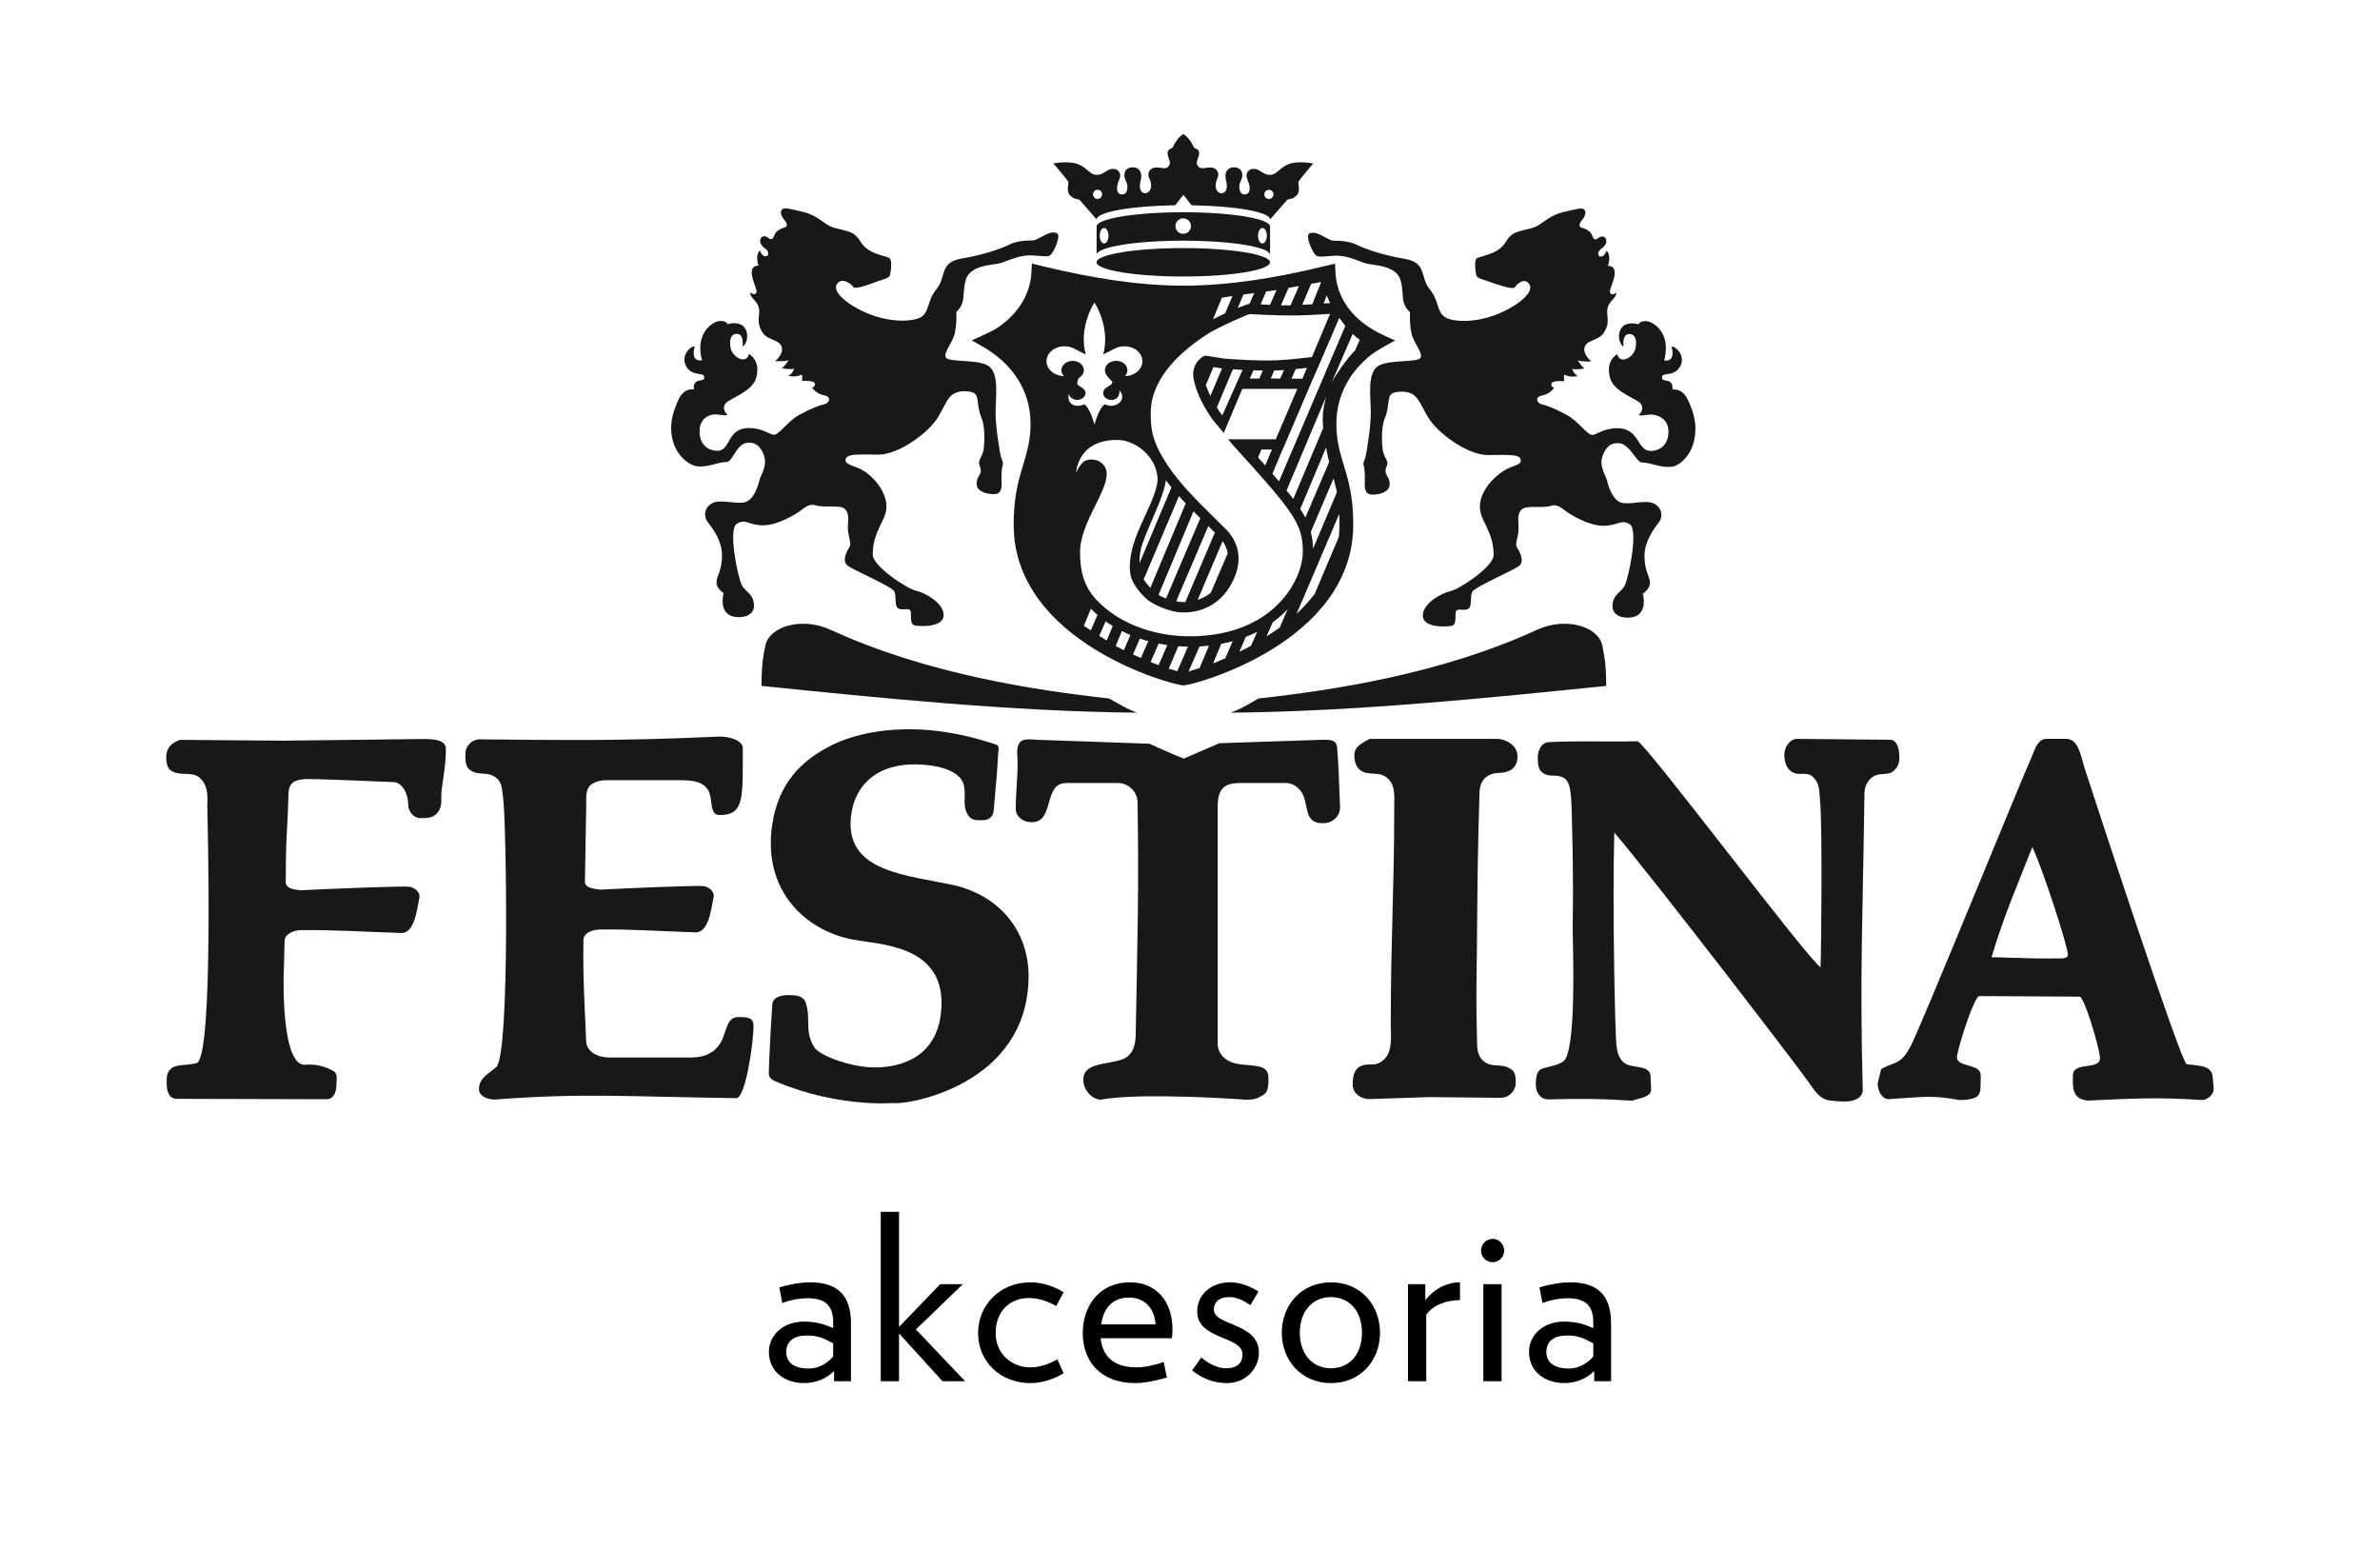 <?xml version="1.0" encoding="UTF-8"?>
<svg id="Capa_1" data-name="Capa 1" xmlns="http://www.w3.org/2000/svg" viewBox="0 0 411.89 268.28">
  <defs>
    <style>
      .cls-1, .cls-2 {
        stroke-width: 0px;
      }

      .cls-2 {
        fill: #191814;
      }
    </style>
  </defs>
  <g>
    <path class="cls-2" d="m219.6,34.43c-.43,0-.79-.35-.79-.79s.35-.79.79-.79.79.35.79.79-.35.79-.79.79m-29.65-.01c-.43,0-.79-.35-.79-.79s.35-.79.79-.79.79.35.79.79-.35.79-.79.79m34.77-3.01c.18-.31,2.55-3.13,2.55-3.13,0,0-2.84-.55-4.45.2-1.45.67-1.9,1.78-3.02,1.78-1.23,0-1.63-.92-2.66-1.03-.93-.11-1.41.56-1.41,1.15,0,.64.46,1.11.53,1.99.08.84-.27,1.28-.91,1.28-.7,0-.89-.82-.87-1.42.04-.8.52-1.11.52-1.91s-.48-1.37-1.48-1.37c-.85,0-1.44.56-1.44,1.52,0,.68.24.91.24,1.69s-.33,1.28-.97,1.28c-.41,0-.97-.47-.97-1.34s.4-1.16.46-1.78c.06-.64-.39-1.34-1.38-1.34s-1.74.46-2.24-.38c-.45-.77.8-1.84.08-2.68-.17-.2-.62-.23-.74-.52-.67-1.58-1.77-2.22-1.77-2.22,0,0-1.1.64-1.77,2.22-.12.29-.57.32-.73.52-.72.84.54,1.91.07,2.68-.5.84-1.24.38-2.23.38s-1.44.7-1.38,1.34c.06.62.46.91.46,1.78s-.56,1.34-.97,1.34c-.64,0-.97-.5-.97-1.28s.24-1,.24-1.69c0-.96-.6-1.52-1.45-1.52-.99,0-1.47.56-1.47,1.37s.48,1.11.52,1.91c.03.6-.17,1.42-.87,1.42-.64,0-.98-.44-.91-1.28.07-.88.53-1.35.53-1.99,0-.59-.48-1.26-1.41-1.15-1.03.11-1.43,1.03-2.66,1.03-1.12,0-1.57-1.11-3.03-1.78-1.61-.74-4.45-.2-4.45-.2,0,0,2.37,2.82,2.55,3.13.18.3-.36,1.46.21,2.25.7.96,1.58.68,1.83,1l2.89,3.31c0-1.28,5.97-2.34,13.59-2.45l1.42-1.8,1.42,1.8c7.62.12,13.59,1.17,13.59,2.45l2.89-3.31c.24-.32,1.12-.05,1.82-1,.57-.78.03-1.94.22-2.25"/>
    <path class="cls-2" d="m218.48,42.13c-.42,0-.76-.6-.76-1.34s.34-1.34.76-1.34.76.6.76,1.34-.34,1.34-.76,1.34m-13.71-1.67c-.74,0-1.34-.6-1.34-1.34s.6-1.34,1.34-1.34,1.34.6,1.34,1.34-.6,1.34-1.34,1.34m-13.69,1.67c-.42,0-.76-.6-.76-1.34s.34-1.34.76-1.34.76.6.76,1.34-.34,1.34-.76,1.34m13.71-5.4c-8.29,0-15.01,1.1-15.01,2.46v4.92c0-1.36,6.72-2.46,15.01-2.46s15.01,1.1,15.01,2.46v-4.92c0-1.36-6.72-2.46-15.01-2.46"/>
    <path class="cls-2" d="m204.78,42.93c-8.29,0-15.01,1.1-15.01,2.46s6.72,2.46,15.01,2.46,15.01-1.1,15.01-2.46-6.72-2.46-15.01-2.46"/>
    <path class="cls-2" d="m234.52,60.63c-1.41,1.39-3.32,4.17-4.08,5.6l3.66-8.45c.4.39.81.75,1.22,1.02l-.8,1.83Zm-3.26,24.01l.1.57-4.13,9.76c0,.17.01.33.01.5,0-.17,0-.34-.01-.5-.03-1.04-.13-2-.37-2.94l3.93-9.24c.18.67.36,1.36.47,1.85m.45,8.25l-4.21,9.94c-1.16,1.47-2.32,2.66-3.11,3.41l7.38-17.3c.06,1.21.07,2.57-.06,3.96m-12.17-11.69l-.86-.98-.68-.76-.27-.3.57-1.38h1.83s-1.17,2.77-1.17,2.77l.58.66Zm-8.95-10.71l2.78-6.6c.5.03,1.08.07,1.72.1-.02,0-.04,0-.05,0l-.67,1.51-2.82,6.34-.34-.4-.53-.79-.7-1.16.61,1.01Zm-1.11-1.97c-.23-.46-.42-.91-.58-1.32-.08-.2-.15-.39-.21-.58l1.31-3.11-1.12-.17,2.61.4-2.02,4.78s0,0,0,0m9.07-4.42l-.58,1.39h-1.67l.64-1.43c.53.02,1.08.03,1.61.04m1.96,0c.16,0,.33,0,.49-.01.37-.02.79-.04,1.24-.08,0,0-.02,0-.02,0l-.65,1.49h-1.63l.58-1.4h0Zm-23.28,33.33c-.02-.87.05-1.78.29-2.68.59-2.2,2.64-6.31,3.46-8.67.34-.98.69-1.99.79-2.97.29.37.63.78.98,1.2l-5.52,13.11Zm1.86,4.29s0,.01.02.02c0,0-.01-.01-.02-.02h0c-.48-.52-.87-1.03-1.15-1.46l6.11-14.43c.15.17.3.34.44.5.24.26.49.51.73.77l-6.13,14.62Zm12.49-8.12s.01.01.02.02h0c.4.57.74,1.27.89,2.11h0c.01.08.02.17.03.25,0-.09-.02-.17-.03-.25l-2.95,6.86c-.74.59-1.51.96-2.25,1.19l4.31-10.16s0-.02-.02-.02m-5.03-5.13c.59.6,1.2,1.2,1.82,1.81.25.25.5.5.76.75h0c.38.37.75.74,1.13,1.12l-5.11,12.02h.01-.01c-.34.01-.63,0-.84-.02-.23-.02-.48-.06-.74-.11l5.56-13.02c-.25-.25-.51-.5-.76-.75-.21-.21-.42-.42-.63-.62l-5.93,13.9s.09.04.14.05c-.05-.02-.1-.03-.14-.05h0c-.47-.18-.92-.39-1.3-.61l6.05-14.47s0,0,0,0m14.54,16.16c-.48.48-1,.93-1.57,1.37-.54.43-1.14.82-1.78,1.2l-1.29.69c-.49.24-1.02.46-1.56.67l-1.17.41-1.44.4-1.1.24-1.37.23-1.04.12-1.31.1-1.01.03h-1.27s-.98-.05-.98-.05l-1.23-.11-.94-.12-1.18-.21-.91-.2-1.14-.3-.88-.27-1.1-.4-.85-.35-1.06-.5-.81-.43-1.02-.61-.77-.53-.96-.73-.72-.63-.89-.88c-2.23-2.39-2.82-5.07-2.82-8.24,0-6.38,7.58-13.24,3.3-15.71-.76-.44-2.2-.44-2.81.17-.81.81-1.17,1.82-1.17,1.82,0,0,.15-5.76,7.2-5.69,2.93.03,6.59,2.69,6.89,6.52.13,1.66-1.13,4.4-2.63,7.65-.86,1.86-2.69,5.9-2.03,9.29.21,1.09,1.42,2.97,3,4.25,1.06.87,3.73,1.97,5.48,2.12,1.49.13,6.11.03,8.82-4.68,2.62-4.54,1.01-7.86-.74-9.63-4.5-4.54-8.78-8.24-11.58-13.53-1.24-2.35-1.5-4.17-1.5-6.64,0-6.17,5.46-10.95,10.24-13.94,0,0,1.79-1.01,4.37-2.15,1.04-.46,2.46-1.04,2.46-1.04,0,0,4.87.28,7.99.24,2.34-.03,5.98-.28,5.98-.28l-3.14,7.47s-3.73.47-6.12.57c-3.49.15-8.94-.29-8.94-.29l-3.3-.51c-.4-.1-2.26,1.11-2.19,3.34.02.62.1.84.32,1.66.11.42.25.86.43,1.32.18.46.39.96.64,1.47l.55,1.04.75,1.24.61.91,1.99,2.39,3.21-7.63h9.52l-3.73,8.73h-8.24s.96,1.14.96,1.14l1.63,1.8.67.75.87.96.67.75.86.97.67.76.85.99.67.78.84,1.02.65.81.82,1.08.62.88c1.78,2.64,2.14,4.33,2.14,6.79,0,.93-.19,2.05-.6,3.25-.2.59-.46,1.21-.78,1.83-.7,1.38-1.69,2.78-3.01,4.08m.39,3.95c-.82.58-1.57,1.05-2.28,1.51l1.08-2.44c.11-.08.22-.15.32-.23.63-.48,1.21-.98,1.75-1.52.18-.17.33-.35.5-.53l-1.36,3.21Zm-4.95,3.13c-.64.35-1.32.69-2.02,1.03l1.1-2.56c.56-.22,1.14-.47,1.64-.71l.34-.18-1.07,2.42Zm-3.19-.79l-1.27,2.96c-.8.35-1.53.66-2.12.89l1.41-3.39.16-.03,1.19-.26,1.55-.43-.92.25Zm-5.71,4.64c-.65.21-1.36.44-1.93.61l1.91-4.34,1.33-.1.3-.04-1.62,3.87Zm-3.88.55c-.48-.13-.98-.27-1.48-.43l1.67-3.88h.15s1.05.06,1.05.06h.47s-1.86,4.26-1.86,4.26Zm-3.22-1.04c-.47-.17-.94-.36-1.39-.54l1.39-3.2,1.24.22.26.03-1.5,3.48Zm-3.08-1.24l-1.36-.6,1.19-2.76-1.09-.4,1.18.43.96.3,1.21.32-.8-.21-1.28,2.93Zm-2.94-1.34l-.33-.16c-.29-.14-.66-.35-1.08-.59l1.07-2.57,1.09.52.38.16-1.13,2.64Zm-2.96-1.68l-1.3-.81,1.1-2.51.78.53.46.27-1.05,2.52Zm-1.6-4.43l-1.17,2.67-1.19-.78,1.21-2.97-.31-.31.95.94.81.71-.3-.26Zm-4.96-38.41c0,.66.65,1.2,1.44,1.2s1.45-.54,1.45-1.2c0-.4-.24-.75-1.15-1.25-.26-.14-.45-.39-.04-1.33.54-.29.9-.79.9-1.36,0-.9-.87-1.62-1.94-1.62s-1.95.72-1.95,1.62c0,.39.17.74.44,1.02-1.68-.04-3.02-1.18-3.02-2.58s1.39-2.58,3.11-2.58c.58,0,1.13.13,1.6.36l2.08,1.06c-1.29-4.78,1.51-9,1.51-9,0,0,2.81,4.22,1.52,9l2.07-1.06c.47-.23,1.02-.36,1.6-.36,1.72,0,3.11,1.16,3.11,2.58s-1.34,2.55-3.02,2.58c.27-.28.43-.63.43-1.02,0-.9-.87-1.62-1.95-1.62s-1.95.72-1.95,1.62c0,.57.36,1.08,1.3,2.02,0,.28-.18.53-1,.96-.36.22-.6.57-.6.97,0,.66.65,1.2,1.45,1.2s1.45-.54,1.36-1.64c.3.28.49.65.49,1.06,0,.88-.86,1.59-1.91,1.59-.4,0-.78-.1-1.08-.28-1.09.68-1.81,3.55-1.81,3.55,0,0-.71-2.86-1.8-3.54-.32.17-.69.27-1.09.27-1.06,0-1.91-.71-1.52-2.21m24.92-12.76l1.54-3.74,1.83-.3-1.27,3.01c-.64.3-1.35.64-2.1,1.03,0,0,0,0,0,0m5.24-4.29l1.89-.25-.78,1.82h0c-.11.04-.85.26-2.06.75h0s.96-2.31.96-2.31Zm3.95-.53l1.57-.21.23-.04-1.12,2.57h0l-1.62-.09h0l.95-2.23Zm3.88-.62l1.8-.32-1.45,3.35h-1.66s1.31-3.03,1.31-3.03Zm3.91-.7l1.74-.31-1.54,3.85s-.03,0-.05,0l-1.64.1s-.04,0-.05,0l1.54-3.64Zm2.69,1.99c.12.28.37.85.6,1.34-.14.01-.3.02-.46.03l-.64.04s0,0,0,0l.51-1.41Zm-5.39,12.77c.7-.07,1.38-.14,1.98-.21l-.8,1.87h-1.88l.73-1.66s-.01,0-.02,0m4.78,10.18l-5.18,12.3-.51-.67-.65-.81,6.85-16.25c-.33,1.2-.48,2.18-.55,2.9-.07.75-.05,1.62.03,2.52m-3.08,15.53c-.31-.59-.66-1.2-1.11-1.86.08.12.15.24.23.36l4.46-10.61c.19,1,.39,1.88.54,2.48l-4.12,9.63h0Zm5.88-34.58h0c.04.06.42.64,1.04,1.4l-11.48,26.91.42.5-.68-.8-.86-1-.02-.03,1.75-4.17h.03l5.24-12.28.94-2.1h0l3.62-8.43Zm7.77,3.06c-4.48-2.02-7.93-5.46-8.41-10.46l-.1-1.98-2.58.62c-7.71,1.85-15.81,3.2-23.66,3.2s-15.94-1.35-24.11-3.31l-2.11-.51-.11,1.94c-.37,4.02-2.86,7.33-6.29,9.44-.64.39-4.01,1.91-4.01,1.91l1.8,1.02c5,2.82,8.37,7.44,8.37,13.37,0,2.84-.54,4.73-1.39,7.54-.75,2.48-1.53,5.3-1.53,9.96,0,20.4,27.62,27.81,29.38,27.81s29.39-7.41,29.39-27.81c0-4.66-.77-7.48-1.54-9.96-.85-2.8-1.38-4.7-1.38-7.54,0-4.86,2.38-9.13,6.2-12.03.65-.49,2.13-1.33,2.15-1.34l1.81-1.01-1.89-.85Z"/>
    <path class="cls-2" d="m292.28,69.58c-.38-.92-1.12-2.33-2.84-2.17,0,0,.13-.77-.32-1.25-.38-.4-1.34-.23-1.45-.6-.38-1.35,1.8-.19,3-1.98,1.13-1.69-.34-3.56-1.39-3.61,0,0,.88,2.71-1.28,2.41,0,0,.76-2.34-.12-4.31-.74-1.64-2.19-2.54-3.16-2.51-.97.03-1.16.56-1.16.56,0,0-1.81-.59-2.81.47-.85.9-.71,2.85.23,3.39,0-.03-.25-1.73.62-2.1.66-.28,1.79.04,1.49,2.12-.23,1.62-1.7,2.33-2.35,2.21-.79-.14-.82-.92-.82-.92,0,0-2.14.98-1.27,4.14.66,2.42,4.59,3.54,5.25,4.38.84,1.06-.29,1.97-.29,1.97.37.29,1.32-.05,2.14-.05s3,.55,3,2.93c0,2.71-1.93,3.38-3.06,3.38-2.41,0-1.91-3.94-5.77-3.94-2.52,0-3.72,1.25-4.43,1.16-.88-.11-2.33-2.35-4.31-3.44-1.98-1.09-3.53-1.69-4.37-1.85-.76-.15-1.34-1.26.05-1.52,1.47-.28,2.11-1.37,2.11-1.37-.34,0-.67-.44-.39-.83.28-.4,2.1-.31,2.13-.28-.12-.66.02-1.13,0-1.13,1.16.59,2.34.23,2.34.23-.65-.32-.97-1.22-.97-1.22.76.16,2.08-.06,2.11-.09-.61-.48-1.14-1.42-1.14-1.42.59.3,2.35.2,2.35.2,0,0-1.42-1.07-1.19-2.33.26-1.43,2.42-1.22,3.31-2.56,1.25-1.86.45-3.01.66-4.19.25-1.45,1.5-1.73,1.55-2.82,0,0-.84.66-1.08.03-.15-.38.19-.99.44-1.78.25-.8.55-1.72.21-2.38-.26-.52-1-.49-1-.52.6-2.02-.26-2.58-.26-2.62-.1.43-.55,1.06-.99,1.03-.44-.03-.57-.49-.34-.92.21-.4.54-.38,1.05-1.04.5-.66.16-1.52-.47-1.52s-.84.59-1.25.5c-.51-.11-.36-.97-1.13-1.49-.8-.54-1.25-.47-1.42-.66-.23-.28-.13-.68.34-1.24.57-.66.71-1.41.33-1.77-.38-.37-1.32-.1-3.65.45-2.16.51-3.5,1.87-4.57,2.44-1.07.56-3.27.69-4.23,1.43-1.16.88-1.09,1.74-2.4,2.64-1.33.89-3.18,1.17-3.71,1.47-.53.3-.25,2.45-.1,2.98.16.53,1.19.69,2.08,1.03.88.33,4.28,1.54,4.59,1.01.31-.53,1.73-1.84,2.54-.45.81,1.39-2.24,3.81-5.72,5.17-4,1.56-7.79,1.24-8.96.43-1.45-.99-.88-2.72-2.68-4.9-1.54-1.89-.41-4.53-4.21-5.16-3.97-.66-7.14-1.82-8.3-2.42-1.16-.59-2.74-.73-4.06-.73-.97,0-3.02-1.98-4.24-1.19-.66.43.6,3.24,1.2,3.74.6.5,2.45-.06,4.06.06,1.6.14,3.01.77,4.27,1.23,1.26.46,4.18.26,5.72,1.92,1.06,1.14.85,3.64,1.1,4.77.25,1.12,1.13,1.85,1.13,1.85,0,0-.13,1.92.25,3.64.38,1.72,1.98,3.31,1.58,4.23-.41.93-6.04.21-7.6,1.63-1.64,1.49-1.02,5.12-1.02,7.84s-.66,6.28-.82,7.28c-.16.99-.6,1.33-.41,1.92.15.48.26,1.59.19,2.85-.06,1.25.1,2.18,1.35,2.18s2.96-.46,2.96-1.79-.72-1.33-.72-2.42c0-.36.31-.71.31-1.27,0-.46-.37-.91-.66-1.67-.28-.76-.51-4.29.22-6.05,1.03-2.48.18-4.07,1.69-4.47.77-.2,2.24-.32,3.28.39.88.6,1.47,2.05,2.42,3.72,1.67,2.94,6.98,6.71,10.44,6.71,1.82,0,3.85-.11,4.85.13.9.22.9.71.84,1-.1.56-1.61.84-2.48,1.33-2.46,1.38-4.79,4.13-4.56,6.87.19,2.22,2.36,4,2.36,7.98,0,2.01-5.94,5.92-7.51,6.25-1.47.31-4.75,2.09-4.75,4.21s3.9,1.99,4.97,1.79c1.07-.19.47-2.15.82-2.61.35-.46,1.45.07,2.11-.36.66-.43.25-1.95.63-2.88.37-.92,7.66-3.91,8.3-4.67.69-.83-.02-2.31-.5-2.99-.43-.6.11-1.57.23-2.98.12-1.3-.41-2.72.54-3.65.83-.82,3.47-.13,5.17-.66.98-.3,1.85.47,2.51.96.66.5,3.87,2.52,6.45,2.52s3.14-1.26,4.62-.23c1.48,1.02-.22,9.16-.88,10.52-.66,1.36-2.14,1.49-2.14,3.71,0,.83.66,1.89,2.63,1.89,3.81,0,2.62-4.18,2.62-4.18,0,0,1.16-.63,1.23-1.78.06-1.14-.94-1.89-.94-4.74,0-2.44,1.51-4.53,2.42-5.69.91-1.16.57-2.71-.85-3.38-1.41-.66-4.12.3-5.6-.13-1.48-.43-2.26-2.88-2.42-3.71-.15-.83-1.46-2.48-.81-4.34.61-1.77,1.63-2.38,2.95-2.22,1.78.22,2.93,3.27,3.81,3.31,1.93.09,3.13.95,5.19.76,1.23-.12,4.12-2.06,4.12-6.65,0-1.95-.71-3.56-1.09-4.49"/>
    <path class="cls-2" d="m172.3,71.32c0-2.72.62-6.35-1.02-7.84-1.56-1.42-7.19-.7-7.6-1.63-.41-.92,1.19-2.51,1.57-4.23.38-1.72.25-3.64.25-3.64,0,0,.88-.73,1.13-1.85.25-1.13.04-3.63,1.1-4.77,1.54-1.66,4.47-1.46,5.72-1.92,1.26-.46,2.67-1.09,4.28-1.23,1.6-.13,3.46.43,4.05-.06.6-.5,1.85-3.31,1.2-3.74-1.23-.79-3.27,1.19-4.25,1.19-1.32,0-2.89.13-4.05.73-1.16.6-4.33,1.76-8.3,2.42-3.81.63-2.66,3.27-4.22,5.16-1.79,2.18-1.23,3.9-2.67,4.9-1.18.81-4.97,1.13-8.96-.43-3.49-1.35-6.54-3.77-5.72-5.16.82-1.39,2.56-.08,2.87.45.31.53,3.38-.68,4.26-1.01.89-.33,1.92-.5,2.08-1.03.16-.53.44-2.68-.1-2.98-.53-.3-2.38-.57-3.7-1.47-1.32-.89-1.24-1.75-2.4-2.64-.98-.73-3.17-.87-4.24-1.43-1.07-.56-2.42-1.93-4.57-2.44-2.33-.54-3.27-.81-3.65-.45-.38.36-.24,1.11.33,1.77.48.56.59.96.35,1.24-.17.2-.61.12-1.41.66-.77.53-.61,1.38-1.13,1.49-.41.09-.61-.5-1.24-.5s-.97.86-.47,1.52c.5.66.84.64,1.05,1.04.23.43.1.89-.34.92-.44.03-.9-.6-.99-1.03,0,.04-.86.6-.26,2.62,0,.04-.74,0-1.01.52-.33.65-.04,1.58.22,2.38.25.79.58,1.41.43,1.78-.24.63-1.08-.03-1.08-.03.05,1.08,1.29,1.37,1.55,2.82.21,1.18-.6,2.33.65,4.19.9,1.34,3.05,1.13,3.31,2.56.22,1.26-1.2,2.33-1.2,2.33,0,0,1.75.1,2.35-.2,0,0-.53.94-1.14,1.42.03.03,1.36.26,2.11.09,0,0-.32.91-.98,1.22,0,0,1.18.37,2.34-.22-.04,0,.11.47,0,1.13.03-.03,1.85-.12,2.13.28.28.39-.05.82-.39.83,0,0,.64,1.09,2.11,1.37,1.39.26.8,1.38.05,1.52-.85.17-2.39.76-4.37,1.85-1.98,1.09-3.42,3.33-4.31,3.44-.71.09-1.92-1.16-4.43-1.16-3.86,0-3.05,3.94-5.47,3.94-1.12,0-3.05-.66-3.05-3.38,0-2.38,1.87-2.93,2.68-2.93s1.77.35,2.14.05c0,0-1.13-.91-.29-1.97.67-.84,4.59-1.97,5.26-4.38.87-3.16-1.28-4.14-1.28-4.14,0,0-.03.78-.82.92-.66.12-2.13-.59-2.36-2.21-.3-2.08.84-2.4,1.49-2.12.87.37.62,2.07.62,2.1.95-.54,1.09-2.49.24-3.39-1-1.06-2.81-.47-2.81-.47,0,0-.19-.53-1.16-.56-.97-.03-2.43.86-3.16,2.51-.88,1.97-.12,4.31-.12,4.31-2.16.3-1.27-2.41-1.27-2.41-1.05.05-2.52,1.92-1.38,3.61,1.19,1.79,3.37.63,2.99,1.98-.1.37-1.06.2-1.44.6-.45.48-.32,1.25-.32,1.25-1.73-.17-2.46,1.24-2.84,2.17-.38.93-1.09,2.53-1.09,4.49,0,4.6,3.27,6.54,4.5,6.65,2.05.19,3.26-.67,5.19-.76.88-.04,1.65-3.09,3.42-3.31,1.32-.16,2.35.45,2.96,2.22.64,1.85-.66,3.51-.82,4.34-.16.83-.94,3.28-2.42,3.71-1.48.43-4.18-.53-5.6.13-1.41.66-1.76,2.22-.85,3.38.91,1.16,2.42,3.24,2.42,5.69,0,2.85-1,3.59-.94,4.74.07,1.15,1.22,1.78,1.22,1.78,0,0-1.18,4.18,2.62,4.18,1.98,0,2.64-1.06,2.64-1.89,0-2.22-1.48-2.35-2.14-3.71-.66-1.36-2.36-9.5-.88-10.52,1.48-1.03,2.05.23,4.62.23s5.79-2.02,6.44-2.52c.66-.5,1.54-1.27,2.52-.96,1.7.53,4.35-.16,5.17.66.94.93.42,2.36.53,3.66.13,1.41.66,2.39.24,2.98-.48.68-1.19,2.17-.49,2.99.63.76,7.92,3.74,8.29,4.67.38.93-.03,2.45.63,2.88.66.43,1.76-.1,2.1.36.34.46-.25,2.42.82,2.61,1.07.2,4.97.33,4.97-1.79s-3.28-3.89-4.75-4.21c-1.57-.33-7.52-4.24-7.52-6.25,0-3.98,2.17-5.76,2.36-7.98.24-2.74-2.32-5.81-4.56-6.87-.91-.43-2.38-.77-2.49-1.33-.05-.3-.05-.78.85-1,.99-.25,3.03-.13,4.84-.13,3.46,0,8.77-3.77,10.44-6.71.94-1.67,1.53-3.12,2.41-3.72,1.04-.71,2.52-.59,3.28-.39,1.51.4.65,1.99,1.69,4.47.74,1.77.51,5.29.22,6.05-.28.76-.65,1.21-.65,1.67,0,.56.31.91.31,1.27,0,1.09-.72,1.09-.72,2.42s1.7,1.78,2.96,1.78,1.42-.93,1.35-2.18c-.06-1.26.04-2.37.19-2.85.19-.58-.25-.93-.41-1.92-.16-.99-.82-4.57-.82-7.28"/>
    <path class="cls-2" d="m212.96,123.34c1.84-.71,2.27-.98,4.84-2.47,13.02-1.44,31.68-4.28,48.19-11.88,5.06-2.33,10.68-.52,11.31,2.72.32,1.69.64,2.77.68,6.98-20.47,2.1-43.4,4.43-65.02,4.64"/>
    <path class="cls-2" d="m196.79,123.34c-1.84-.71-2.3-1.05-4.84-2.47-13.02-1.44-31.68-4.28-48.19-11.88-5.06-2.33-10.68-.52-11.3,2.72-.33,1.69-.64,2.77-.68,6.98,20.47,2.1,43.4,4.43,65.02,4.64"/>
    <path class="cls-2" d="m130.41,177.46c0,3.03-1.39,12.59-3,12.57-18.67-.25-26.47-.93-41.86.25-1.26-.05-2.66-.59-2.66-1.84,0-1.85,1.62-2.61,2.99-3.78,2.43-2.17,1.71-43.62,1.19-46.58-.22-1.54-.12-2.82-1.42-3.63-1.36-.97-2.76-.19-4.18-1.12-.96-.59-.93-1.68-.93-2.88,0-1.38,1.11-2.51,2.51-2.51,14.31.14,24.94.29,41.15-.47,1.9-.12,4.41.65,4.35,2.03v2.88c0,6.51-.27,8.66-4,8.66-1.71,0-1.23-2.3-1.78-3.84-.75-2-2.97-2.19-5.16-2.19h-11.79c-1.23,0-2.03-.06-3.14.53-1.46.71-1.19,2.37-1.23,3.97l-.22,13.06c0,1.09,1.46,1.19,2.61,1.38,4.52-.25,16.08-.72,17.76-.63,1.08.1,2.1.95,1.9,1.95-.5,2.46-.92,6.49-3.54,6.05-5.55-.15-10.62-.56-16.17-.47-1.36.04-2.82.59-2.82,1.88-.1,6.78.2,10.63.47,17.39.07,1.97,2.1,2.88,4.05,2.88h14.01c2.35,0,4.12-.69,5.29-2.7.99-1.81.93-4.3,2.96-4.3,1.46,0,2.65,0,2.65,1.47Zm-56.91-49.58l-24.39.29-17.99-.14c-1.39.48-2.35,1.44-2.35,2.88,0,1.17.17,2.26,1.23,2.66,1.46.69,3.26-.06,4.5.97,1.46,1.25,1.46,3,1.37,4.94,0,0,1.19,43.66-1.85,44.49-1.8.47-3.61.12-4.5,1.03-.76.75-.67,1.56-.67,2.59,0,1.26.44,2.56,1.71,2.56l25.89.07c1.36,0,1.78-1.31,1.78-2.63,0-1.03.28-1.84-.67-2.34-1.36-.71-2.91-1.15-4.64-1-3.78.46-4.04-11.77-3.76-17.62,0-1.18.07-2.35.09-3.72,0-1.29,1.45-1.91,2.81-1.95,5.55-.09,11.43.32,16.98.47,2.62.44,3.04-3.59,3.54-6.05.19-1-.82-1.85-1.9-1.95-1.68-.09-14.05.38-18.58.63-1.04-.08-2.65-.29-2.65-1.38l.04-4.38v-.03c.02-3.4.29-5.29.43-10.69,0-2.12.97-2.56,2.6-2.74,1.21-.17,14.51.49,15.45.49,1.75,0,2.67,2.17,2.67,3.88,0,1.22.94,2.37,2.18,2.37s2.29-.08,2.98-1.06c.91-1.22.42-2.34.64-3.85.35-2.76.72-4.32.72-7.07,0-1.59-2.12-1.71-3.68-1.71Zm91.33,25.24c-7.87-1.68-17.85-2.25-17.63-10.81.18-5.78,3.92-10.04,11.12-10.04.57,0,7.67,0,8.5,3.66.44,2.09-.44,3.78.94,5.41.6.68,1.36.59,2.31.59,1.11,0,1.83-.62,1.9-1.71.3-3.6.57-5.78.75-9.44,0-.75.39-1.66-.3-1.92-13.85-4.69-23.48-2.12-27.55-.34-6.38,2.88-10.15,7.22-11.21,14.07-1.8,11.73,5.99,18.48,13.86,19.98,4.65.9,15.62.9,15.42,11.26-.22,9.85-8.15,10.91-11.56,10.88-4.27,0-9.51-2.1-10.37-3.37-1.89-2.82-.59-4.98-1.58-7.85-.37-1.19-1.73-1.29-3.03-1.29-1.2,0-2.62.34-2.74,1.56-.22,3.04-.61,10.48-.61,12.04,0,.84.76,1.18,1.55,1.49,10.67,4.41,19.94,3.58,19.94,3.58,2.46.42,23.34-3.1,23.47-21.83.04-8.1-5.2-14.17-13.17-15.92Zm91.22-16.04c.08-1.26.47-2.29,1.58-2.9,1.29-.7,1.99-.19,3.32-.7,1.08-.34,1.68-1.37,1.68-2.54,0-1.74-1.56-2.84-3.23-3.08h-22.36c-1.26.69-2.65,1.3-2.65,2.78,0,1.27.37,2.47,1.58,2.96,1.49.51,2.65,0,3.89.85,1.68,1.25,1.43,3.07,1.43,5.12,0,14.76-.6,22.55-.6,37.33,0,2.59.47,5.59-1.78,6.91-1.24.73-2,.12-3.33.63-1.26.5-1.48,1.93-1.48,3.27,0,1.51,1.46,2.51,2.94,2.48l10.3-.34,12.33.12c1.46.02,2.65-1.17,2.65-2.6,0-1-.06-1.91-.89-2.4-1.58-1.04-3.12-.14-4.58-1.26-1.3-1.06-1.21-2.44-1.24-4.15-.19-6.42-.07-10.07,0-16.44.08-10.17.12-15.89.44-26.04Zm127.06,51.24c.09,1.08-1.17,2.1-2.11,2.03-7.89-.51-11.92-.25-19.67.1-2.87-.25-2.59-2.56-2.59-4.32,0-2.66,5.07-.69,4.67-3.32-.34-2.37-2.71-10.34-3.51-10.34l-10.92-.07-6.43-.03c-.8-.07-3.33,7.63-3.85,10.29-.33,1.74,2.3,1.43,3.67,2.44.58.52.4,1.37.4,2.18,0,1.26.02,2.31-1.03,2.7-1,.34-1.66.37-2.68.37-4.78-.88-6.25-.51-12.14-.15-1.16.05-1.96-1.36-1.96-2.66,0-.32.56-2.17.56-2.44,0-.1.86-.58,2.37-1.13,1.47-.6,2.02-1.57,2.82-3.04,1.56-2.88,18.66-44.9,20.46-48.93.89-1.81,1.22-4.15,3.08-4.15h3.28c2.14,0,2.51,2.69,3.19,4.93,1.24,3.85,16.71,51.18,17.71,51.37,1.68.29,4.3.03,4.5,2.19l.17,1.97Zm-25.23-23.07c0-1.57-4.56-15.41-6.16-18.67-2.87,7.29-4.76,11.51-7.07,19.07,1.95,0,2.69.1,4.22.1,2.33.09,5.22.15,7.98.09.49,0,1.02-.19,1.02-.59Zm-29.18-34.36c0-1.29-.4-2.88-1.58-2.88l-16.12-.15c-1.23,0-2.2,1.4-2.2,2.77,0,1.45.55,2.73,1.77,3.17,1.16.34,2.16-.22,3.1.56,1.24,1.12,1.18,2.47,1.31,4.17.44,4.4.2,26.73.09,28.83-1.93-.97-30.33-38.87-31.67-39.09-5.47.15-9.86-.12-15.34.15-1.22.04-1.93,1.32-1.93,2.66,0,1.14.06,2.16.97,2.73,1.16.75,2.25.09,3.51.78,1.42.71,1.3,3.9,1.42,6.66.03,2.73.31,8.66.14,19.24,0,2.99.78,21.88-1.71,23.25-1.25.73-2.11.73-3.51,1.17-1.02.28-1.16,1.59-1.16,2.78,0,1.49.89,2.59,2.25,2.56,5.65-.16,9.03-.12,14.45.22,1.31-.51,3.33-.56,3.25-2.07l-.09-2.12c-.05-1.73-2.22-1.51-3.73-1.95-1.54-.47-2.05-1.96-2.19-3.62-.24-2.39-.71-24.85-.35-36.64,7.45,8.81,31.51,40.2,33.58,43.13,1.11,1.54,1.89,2.97,3.65,3.23,1.06.12,1.69.18,2.77.18,1.34,0,3.02-.54,2.99-2.05-.54-20.49.04-31.05.29-50.94,0-1.44.42-2.52,1.54-3.25,1.44-.85,2.69.07,3.8-1.25.58-.63.71-1.29.71-2.22Zm-100.53-2.85l-17.15.57c-4.38,1.92-6.15,2.66-6.15,2.66,0,0-1.65-.61-5.95-2.57l-18.81-.66c-1.53,0-3.3-.53-3.85.83-.4,1.1-.15,1.85-.15,3,0,3.19-.32,4.97-.32,8.11,0,1.4,1.4,2.37,2.86,2.3,3.89-.08,1.86-6.78,5.86-6.78h8.93c1.87,0,3.43,1.51,3.43,3.38.25,15.62-.04,24.44-.32,40.05,0,2.12-.61,3.93-2.64,4.49-2.78.85-6.43.56-6.43,3.41,0,1.69,1.3,3.29,2.94,3.47,7.19-1.34,25.31,0,25.31,0,1.24,0,1.86-.18,2.87-.81.99-.56.92-1.91.92-3.03,0-2.63-3.26-1.79-5.86-2.48-1.64-.4-2.92-1.66-2.92-3.37v-41.12c0-3.93,2.12-4,4.5-4h6.97c1.28,0,2,.34,2.79,1.25,1.78,2.1.22,5.92,4.18,5.7,1.53-.07,2.73-1.22,2.73-2.73-.17-3.78-.19-6.59-.51-10.41-.15-1.52-1.64-1.27-3.24-1.27Z"/>
  </g>
  <g>
    <path class="cls-1" d="m144.35,239.02v-1.76c-1.36,1.32-3.12,2.08-5.2,2.08-3.32,0-6.08-1.96-6.08-5.4,0-3.04,2.6-5.24,6.04-5.24,2.32,0,3.64.52,5.08,1.12v-1c0-2.84-1.32-4.16-4.4-4.16-1.6,0-3.24.36-4.4.84l-.52-2.72c1.56-.48,3.64-.88,5.32-.88,4.8,0,7.08,2.28,7.08,7.12v10h-2.92Zm-.16-6.56c-1.68-.92-2.72-1.36-4.56-1.36-2.16,0-3.56.96-3.56,2.84s1.4,2.88,3.88,2.88c1.76,0,3.2-.88,4.24-2.08v-2.28Z"/>
    <path class="cls-1" d="m163.11,239.02l-7.52-8.28v8.28h-3.16v-29.32h3.16v19.92l7.12-7.4h3.92l-8.12,7.84,8.52,8.96h-3.92Z"/>
    <path class="cls-1" d="m178.35,239.34c-5.32,0-9.08-3.8-9.08-8.64s3.76-8.8,9.08-8.8c2.08,0,4.2.76,5.72,1.72l-1.28,2.4c-1.36-.8-3-1.4-4.72-1.4-3.28,0-5.76,2.24-5.76,6.08,0,3.64,2.88,5.92,5.96,5.92,1.72,0,3.36-.6,4.72-1.4l1.08,2.4c-1.52.96-3.64,1.72-5.72,1.72Z"/>
    <path class="cls-1" d="m202.79,231.58h-12.32c.36,2.88,1.96,5.04,6.28,5.04,1.4,0,3.08-.4,4.64-.92l.56,2.68c-1.92.56-3.92.96-5.48.96-6.04,0-9.08-3.8-9.08-8.64s2.96-8.8,8.16-8.8c4.76,0,7.36,3.52,7.36,8.08,0,.56,0,1-.12,1.6Zm-2.8-2.4c-.2-2.6-1.68-4.64-4.64-4.64-2.72,0-4.4,1.76-4.76,4.64h9.4Z"/>
    <path class="cls-1" d="m212.31,239.34c-2.32,0-4.32-.84-6-2.2l1.6-2.24c1.28,1.16,2.96,1.88,4.24,1.88,1.96,0,2.88-.92,2.88-2.4,0-3.28-7.84-2.44-7.84-7.48,0-2.64,2.16-5,5.72-5,1.76,0,3.6.76,4.88,1.6l-1.4,2.36c-1.08-.76-2.24-1.4-3.6-1.4-1.92,0-2.72.96-2.72,2.16,0,2.84,7.8,2.24,7.8,7.44,0,2.76-2.24,5.28-5.56,5.28Z"/>
    <path class="cls-1" d="m230.35,239.34c-5.12,0-8.52-3.92-8.52-8.72s3.4-8.72,8.52-8.72,8.48,3.92,8.48,8.72-3.36,8.72-8.48,8.72Zm0-14.88c-3.24,0-5.4,2.48-5.4,6.16s2.16,6.16,5.4,6.16,5.36-2.48,5.36-6.16-2.16-6.16-5.36-6.16Z"/>
    <path class="cls-1" d="m246.83,227.54v11.48h-3.16v-16.8h3v2.8c1.6-2.08,3.8-3.12,6-3.12v3.08c-2.44,0-4.68.88-5.84,2.56Z"/>
    <path class="cls-1" d="m258.31,218.42c-1.12,0-2-.92-2-2s.88-2.04,2-2.04,2,.92,2,2.04-.88,2-2,2Zm-1.6,20.6v-16.8h3.16v16.8h-3.16Z"/>
    <path class="cls-1" d="m275.9,239.02v-1.76c-1.36,1.32-3.12,2.08-5.2,2.08-3.32,0-6.08-1.96-6.08-5.4,0-3.04,2.6-5.24,6.04-5.24,2.32,0,3.64.52,5.08,1.12v-1c0-2.84-1.32-4.16-4.4-4.16-1.6,0-3.24.36-4.4.84l-.52-2.72c1.56-.48,3.64-.88,5.32-.88,4.8,0,7.08,2.28,7.08,7.12v10h-2.92Zm-.16-6.56c-1.68-.92-2.72-1.36-4.56-1.36-2.16,0-3.56.96-3.56,2.84s1.4,2.88,3.88,2.88c1.76,0,3.2-.88,4.24-2.08v-2.28Z"/>
  </g>
</svg>